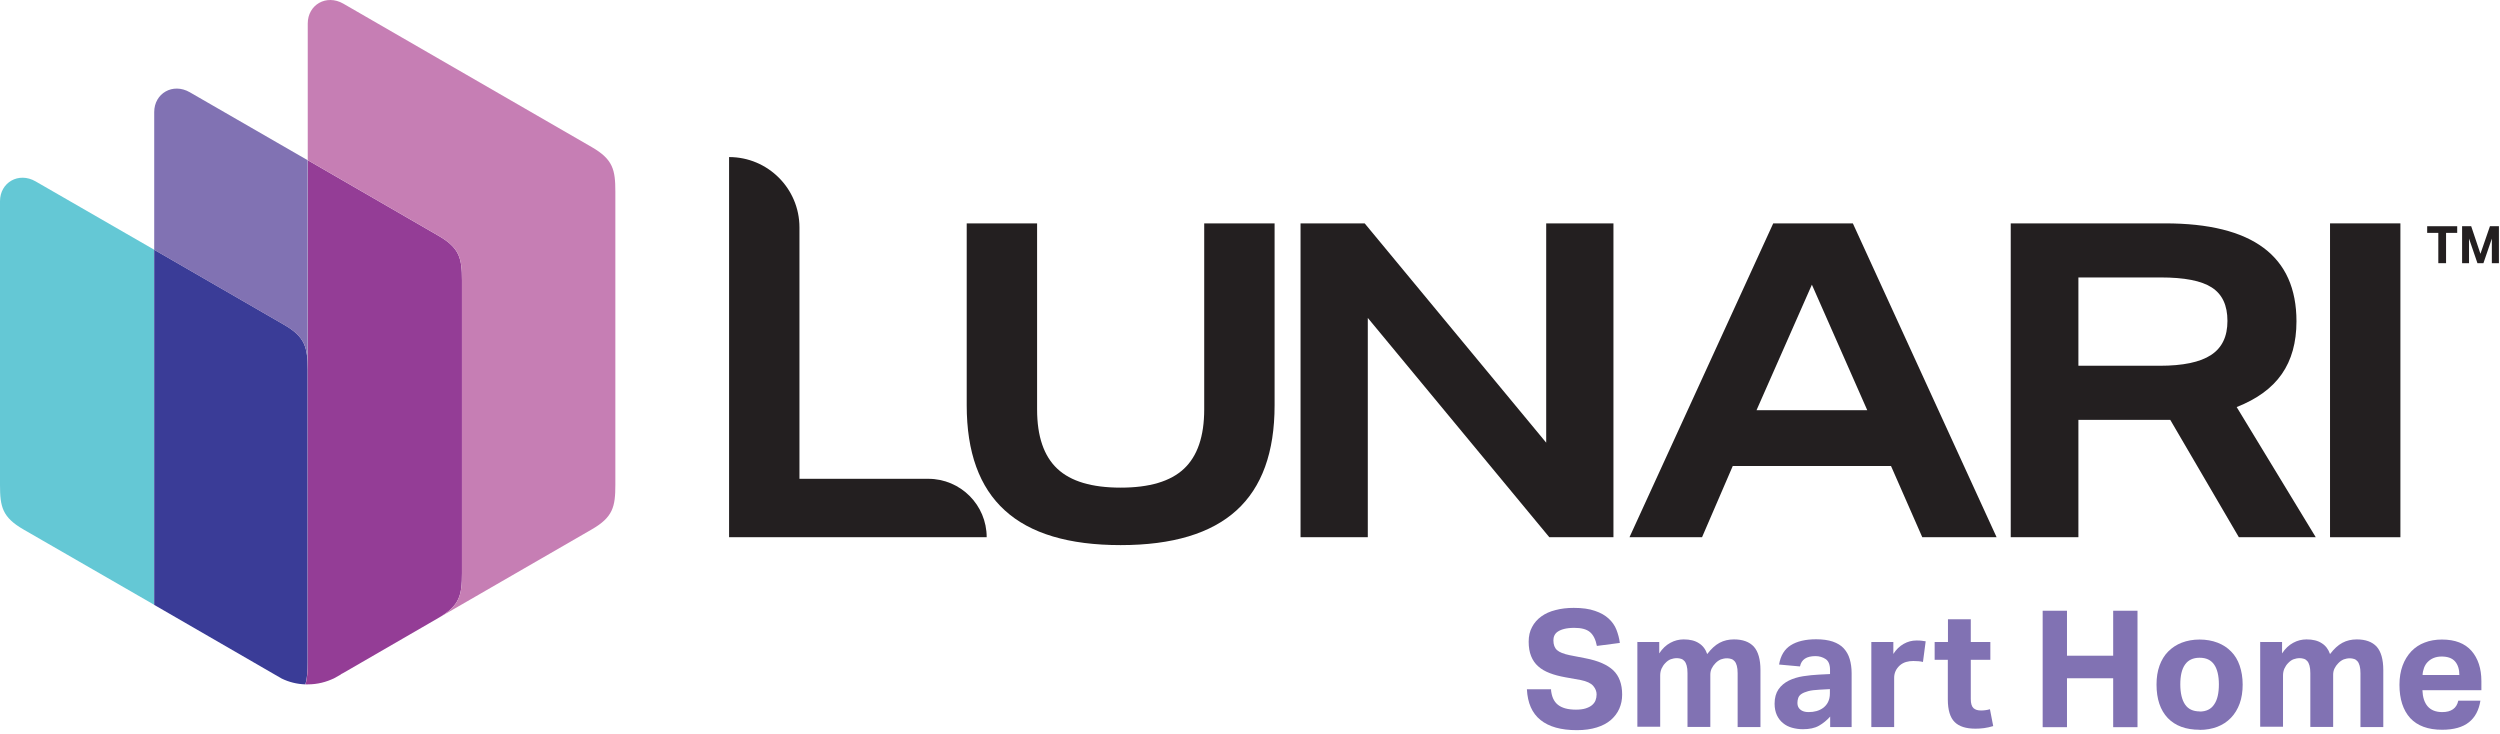 <svg width="184" height="54" viewBox="0 0 184 54" fill="none" xmlns="http://www.w3.org/2000/svg">
<g clip-path="url(#clip0_182_3260)">
<path d="M53.66 39.54V11.56C56.52 11.56 58.84 13.88 58.84 16.74V35.24H68.32C70.7 35.24 72.62 37.17 72.62 39.54H53.66Z" fill="#231F20"/>
<path d="M88.63 16.44H93.81V29.83C93.81 33.28 92.88 35.86 91.01 37.56C89.14 39.26 86.3 40.12 82.48 40.12C78.66 40.12 75.82 39.27 73.95 37.56C72.08 35.86 71.15 33.28 71.15 29.83V16.44H76.33V30.13C76.33 32.12 76.83 33.57 77.82 34.5C78.81 35.43 80.36 35.89 82.48 35.89C84.6 35.89 86.15 35.43 87.14 34.5C88.13 33.57 88.63 32.12 88.63 30.13V16.44Z" fill="#231F20"/>
<path d="M114.03 39.54L100.67 23.4V39.54H95.72V16.44H100.44L113.8 32.58V16.44H118.75V39.54H114.03Z" fill="#231F20"/>
<path d="M141.48 39.54L139.18 34.3H127.53L125.27 39.54H119.93L130.51 16.44H136.37L146.95 39.54H141.48ZM133.36 20.94L129.28 30.19H137.43L133.35 20.94H133.36Z" fill="#231F20"/>
<path d="M164.78 39.54L159.73 30.9H152.97V39.54H147.99V16.44H159.35C165.8 16.44 169.02 18.85 169.02 23.65C169.02 25.2 168.66 26.5 167.94 27.53C167.22 28.57 166.11 29.37 164.62 29.96L170.44 39.54H164.78ZM158.96 26.92C160.66 26.92 161.92 26.66 162.73 26.13C163.54 25.6 163.94 24.77 163.94 23.62C163.94 22.47 163.56 21.66 162.79 21.16C162.02 20.66 160.77 20.42 159.02 20.42H152.97V26.92H158.96Z" fill="#231F20"/>
<path d="M171.49 39.54V16.44H176.67V39.54H171.49Z" fill="#231F20"/>
<path fill-rule="evenodd" clip-rule="evenodd" d="M11.35 44.52V18.38L2.62 13.35C1.37 12.63 0 13.43 0 14.81V35.69C0 37.3 0.17 38.07 1.73 38.97L3.17 39.8L11.36 44.52H11.35Z" fill="#64C8D5"/>
<path d="M22.64 41.66V48.76C22.64 49.41 22.61 49.93 22.47 50.37C21.85 50.35 21.26 50.2 20.73 49.94L20.21 49.64L11.35 44.52V18.38L20.91 23.9C22.47 24.8 22.64 25.58 22.64 27.19V41.66Z" fill="#3A3C97"/>
<path fill-rule="evenodd" clip-rule="evenodd" d="M25.11 49.61C25.16 49.59 25.21 49.56 25.26 49.53H25.27L32.27 45.48C33.83 44.58 34 43.81 34 42.2V20.63C34 19.02 33.83 18.25 32.27 17.35L22.65 11.79V41.66V48.76C22.65 49.41 22.62 49.93 22.48 50.37C22.53 50.37 22.59 50.37 22.65 50.37C23.36 50.37 24.03 50.2 24.63 49.9L25.02 49.68C25.02 49.68 25.09 49.64 25.12 49.61" fill="#943D96"/>
<path fill-rule="evenodd" clip-rule="evenodd" d="M11.35 18.39L20.91 23.91C22.47 24.81 22.64 25.58 22.64 27.19V41.67V11.79L13.97 6.79C12.72 6.07 11.35 6.87 11.35 8.25V18.39Z" fill="#8172B3"/>
<path fill-rule="evenodd" clip-rule="evenodd" d="M22.65 11.79L32.27 17.35C33.83 18.25 34 19.02 34 20.63V42.2C34 43.81 33.83 44.58 32.27 45.48L43.56 38.96C45.12 38.06 45.29 37.29 45.29 35.68V14.11C45.29 12.5 45.12 11.73 43.56 10.83L25.27 0.27C24.02 -0.45 22.65 0.35 22.65 1.73V11.79Z" fill="#C67EB4"/>
<path d="M114.15 50.72C114.19 51.25 114.36 51.63 114.66 51.87C114.96 52.11 115.4 52.23 115.99 52.23C116.27 52.23 116.51 52.2 116.7 52.14C116.89 52.08 117.05 52 117.17 51.9C117.29 51.8 117.38 51.68 117.43 51.55C117.48 51.42 117.51 51.27 117.51 51.11C117.51 50.89 117.43 50.68 117.26 50.48C117.09 50.28 116.78 50.14 116.34 50.05L115.22 49.85C114.78 49.77 114.39 49.67 114.06 49.54C113.72 49.41 113.44 49.25 113.21 49.04C112.98 48.84 112.81 48.59 112.69 48.29C112.57 47.99 112.51 47.64 112.51 47.23C112.51 46.82 112.59 46.46 112.76 46.15C112.92 45.84 113.15 45.58 113.44 45.37C113.73 45.16 114.08 45 114.49 44.9C114.9 44.79 115.35 44.74 115.83 44.74C116.45 44.74 116.97 44.81 117.39 44.96C117.81 45.1 118.14 45.29 118.4 45.53C118.66 45.77 118.85 46.04 118.97 46.35C119.09 46.66 119.18 46.99 119.22 47.32L117.53 47.54C117.44 47.07 117.27 46.73 117.02 46.52C116.77 46.31 116.39 46.21 115.87 46.21C115.57 46.21 115.32 46.24 115.12 46.29C114.92 46.34 114.77 46.41 114.65 46.49C114.53 46.57 114.45 46.67 114.4 46.78C114.35 46.89 114.33 47.01 114.33 47.13C114.33 47.45 114.42 47.69 114.6 47.85C114.78 48.01 115.09 48.13 115.52 48.22L116.7 48.45C117.63 48.63 118.31 48.93 118.74 49.34C119.17 49.75 119.39 50.35 119.39 51.12C119.39 51.5 119.32 51.84 119.18 52.16C119.04 52.48 118.83 52.75 118.56 52.99C118.28 53.23 117.94 53.41 117.52 53.54C117.1 53.67 116.62 53.74 116.06 53.74C114.89 53.74 114 53.49 113.38 52.99C112.76 52.49 112.43 51.74 112.38 50.73H114.19L114.15 50.72Z" fill="#8172B3"/>
<path d="M120.49 47.25H122.12V48.09C122.35 47.74 122.62 47.48 122.94 47.31C123.25 47.14 123.58 47.06 123.92 47.06C124.38 47.06 124.75 47.15 125.04 47.34C125.33 47.52 125.53 47.79 125.65 48.14C125.94 47.76 126.24 47.48 126.56 47.31C126.88 47.14 127.23 47.06 127.62 47.06C128.27 47.06 128.75 47.24 129.08 47.59C129.4 47.95 129.57 48.52 129.57 49.32V53.51H127.89V49.55C127.89 49.33 127.87 49.14 127.83 49C127.79 48.86 127.74 48.75 127.67 48.67C127.6 48.59 127.52 48.53 127.42 48.5C127.32 48.47 127.22 48.45 127.12 48.45C126.95 48.45 126.8 48.48 126.66 48.53C126.52 48.59 126.38 48.68 126.25 48.82C126.14 48.93 126.05 49.06 125.98 49.2C125.91 49.34 125.88 49.5 125.88 49.66V53.5H124.2V49.54C124.2 49.32 124.18 49.13 124.14 48.99C124.1 48.85 124.05 48.74 123.98 48.66C123.91 48.58 123.83 48.52 123.73 48.49C123.63 48.46 123.53 48.44 123.43 48.44C123.26 48.44 123.11 48.47 122.97 48.52C122.83 48.57 122.69 48.67 122.56 48.81C122.45 48.92 122.36 49.06 122.29 49.21C122.22 49.37 122.19 49.54 122.19 49.72V53.49H120.51V47.23L120.49 47.25Z" fill="#8172B3"/>
<path d="M134.71 52.73C134.46 53.01 134.18 53.24 133.88 53.41C133.57 53.59 133.17 53.67 132.69 53.67C132.41 53.67 132.14 53.63 131.89 53.56C131.64 53.49 131.42 53.38 131.23 53.22C131.04 53.07 130.89 52.87 130.78 52.64C130.67 52.4 130.61 52.12 130.61 51.79C130.61 51.36 130.71 51.01 130.9 50.73C131.09 50.46 131.34 50.25 131.66 50.09C131.97 49.94 132.32 49.83 132.71 49.77C133.1 49.71 133.49 49.67 133.89 49.65L134.69 49.61V49.3C134.69 48.92 134.58 48.65 134.37 48.51C134.16 48.37 133.91 48.29 133.62 48.29C132.96 48.29 132.58 48.54 132.48 49.05L130.94 48.91C131.05 48.25 131.34 47.78 131.8 47.49C132.26 47.2 132.89 47.05 133.67 47.05C134.15 47.05 134.56 47.11 134.89 47.22C135.23 47.34 135.5 47.5 135.7 47.72C135.9 47.94 136.05 48.2 136.14 48.51C136.23 48.82 136.28 49.16 136.28 49.55V53.51H134.7V52.72L134.71 52.73ZM134.67 50.72L133.93 50.76C133.58 50.78 133.29 50.81 133.08 50.87C132.86 50.93 132.7 51 132.58 51.08C132.46 51.16 132.39 51.26 132.35 51.37C132.31 51.48 132.29 51.61 132.29 51.74C132.29 51.95 132.36 52.11 132.51 52.23C132.65 52.35 132.85 52.41 133.11 52.41C133.54 52.41 133.89 52.31 134.17 52.11C134.32 52 134.45 51.86 134.54 51.68C134.63 51.5 134.68 51.29 134.68 51.04V50.72H134.67Z" fill="#8172B3"/>
<path d="M137.72 47.25H139.35V48.13C139.56 47.8 139.81 47.56 140.11 47.39C140.41 47.22 140.72 47.14 141.05 47.14C141.21 47.14 141.34 47.14 141.45 47.16C141.55 47.17 141.65 47.19 141.73 47.2L141.53 48.72C141.34 48.67 141.1 48.65 140.82 48.65C140.64 48.65 140.46 48.67 140.29 48.72C140.12 48.77 139.97 48.85 139.83 48.97C139.69 49.1 139.58 49.24 139.51 49.4C139.44 49.56 139.41 49.72 139.41 49.89V53.51H137.73V47.25H137.72Z" fill="#8172B3"/>
<path d="M143.37 48.56H142.39V47.25H143.37V45.58H145.05V47.25H146.49V48.56H145.05V51.45C145.05 51.78 145.12 52 145.25 52.12C145.39 52.24 145.56 52.29 145.78 52.29C145.89 52.29 146.01 52.29 146.12 52.27C146.23 52.25 146.35 52.24 146.46 52.2L146.7 53.44C146.47 53.51 146.24 53.56 146.02 53.59C145.8 53.62 145.59 53.63 145.39 53.63C144.7 53.63 144.19 53.47 143.86 53.14C143.53 52.81 143.36 52.26 143.36 51.48V48.55L143.37 48.56Z" fill="#8172B3"/>
<path d="M150.34 44.95H152.13V48.26H155.53V44.95H157.32V53.52H155.53V49.92H152.13V53.52H150.34V44.95Z" fill="#8172B3"/>
<path d="M161.89 53.71C160.88 53.71 160.1 53.42 159.55 52.85C159 52.27 158.72 51.45 158.72 50.38C158.72 49.87 158.79 49.41 158.94 48.99C159.09 48.58 159.3 48.23 159.58 47.95C159.86 47.67 160.19 47.45 160.58 47.3C160.97 47.15 161.41 47.07 161.89 47.07C162.37 47.07 162.82 47.15 163.21 47.3C163.6 47.45 163.94 47.67 164.21 47.95C164.49 48.23 164.7 48.58 164.84 48.99C164.98 49.4 165.06 49.86 165.06 50.38C165.06 50.9 164.99 51.37 164.84 51.78C164.69 52.19 164.48 52.54 164.2 52.83C163.92 53.12 163.59 53.34 163.2 53.49C162.81 53.64 162.37 53.72 161.89 53.72V53.71ZM161.89 52.37C162.37 52.37 162.73 52.2 162.96 51.85C163.2 51.51 163.31 51.01 163.31 50.37C163.31 49.73 163.19 49.24 162.96 48.91C162.72 48.57 162.37 48.41 161.89 48.41C161.41 48.41 161.05 48.58 160.82 48.91C160.58 49.25 160.47 49.73 160.47 50.37C160.47 51.01 160.59 51.51 160.82 51.85C161.05 52.19 161.41 52.36 161.9 52.36L161.89 52.37Z" fill="#8172B3"/>
<path d="M166.33 47.25H167.96V48.09C168.19 47.74 168.46 47.48 168.78 47.31C169.09 47.14 169.42 47.06 169.76 47.06C170.22 47.06 170.59 47.15 170.88 47.34C171.17 47.52 171.37 47.79 171.49 48.14C171.78 47.76 172.08 47.48 172.4 47.31C172.72 47.14 173.07 47.06 173.46 47.06C174.11 47.06 174.59 47.24 174.92 47.59C175.24 47.95 175.41 48.52 175.41 49.32V53.51H173.73V49.55C173.73 49.33 173.71 49.14 173.67 49C173.63 48.86 173.58 48.75 173.51 48.67C173.44 48.59 173.36 48.53 173.26 48.5C173.16 48.47 173.06 48.45 172.96 48.45C172.79 48.45 172.64 48.48 172.5 48.53C172.36 48.59 172.22 48.68 172.09 48.82C171.98 48.93 171.89 49.06 171.82 49.2C171.75 49.34 171.72 49.5 171.72 49.66V53.5H170.04V49.54C170.04 49.32 170.02 49.13 169.98 48.99C169.94 48.85 169.89 48.74 169.82 48.66C169.75 48.58 169.67 48.52 169.57 48.49C169.47 48.46 169.37 48.44 169.27 48.44C169.1 48.44 168.95 48.47 168.81 48.52C168.67 48.57 168.53 48.67 168.4 48.81C168.29 48.92 168.2 49.06 168.13 49.21C168.06 49.37 168.03 49.54 168.03 49.72V53.49H166.35V47.23L166.33 47.25Z" fill="#8172B3"/>
<path d="M182.56 51.56C182.45 52.26 182.17 52.8 181.71 53.16C181.26 53.52 180.6 53.71 179.74 53.71C178.7 53.71 177.92 53.42 177.39 52.85C176.87 52.27 176.6 51.46 176.6 50.4C176.6 49.87 176.68 49.4 176.83 48.99C176.98 48.58 177.2 48.23 177.47 47.94C177.75 47.65 178.08 47.43 178.46 47.29C178.84 47.14 179.27 47.07 179.73 47.07C180.69 47.07 181.41 47.35 181.9 47.9C182.38 48.45 182.63 49.2 182.63 50.13V50.8H178.29C178.31 51.3 178.43 51.7 178.67 51.98C178.91 52.26 179.27 52.41 179.75 52.41C180.41 52.41 180.81 52.13 180.93 51.57H182.56V51.56ZM181.01 49.69C181.01 49.26 180.9 48.92 180.69 48.68C180.48 48.44 180.15 48.32 179.7 48.32C179.48 48.32 179.28 48.36 179.11 48.43C178.94 48.5 178.8 48.6 178.68 48.72C178.56 48.84 178.47 48.99 178.41 49.15C178.35 49.31 178.31 49.49 178.3 49.68H181L181.01 49.69Z" fill="#8172B3"/>
<path d="M179.46 17.14H178.64V16.65H180.85V17.14H180.03V19.37H179.46V17.14Z" fill="#231F20"/>
<path d="M181.2 16.65H181.88L182.56 18.68L183.26 16.65H183.92V19.37H183.4V17.56L182.78 19.37H182.34L181.72 17.56V19.37H181.21V16.65H181.2Z" fill="#231F20"/>
</g>
<defs>
<clipPath id="clip0_182_3260">
<rect width="183.92" height="53.73" fill="white"/>
</clipPath>
</defs>
</svg>
